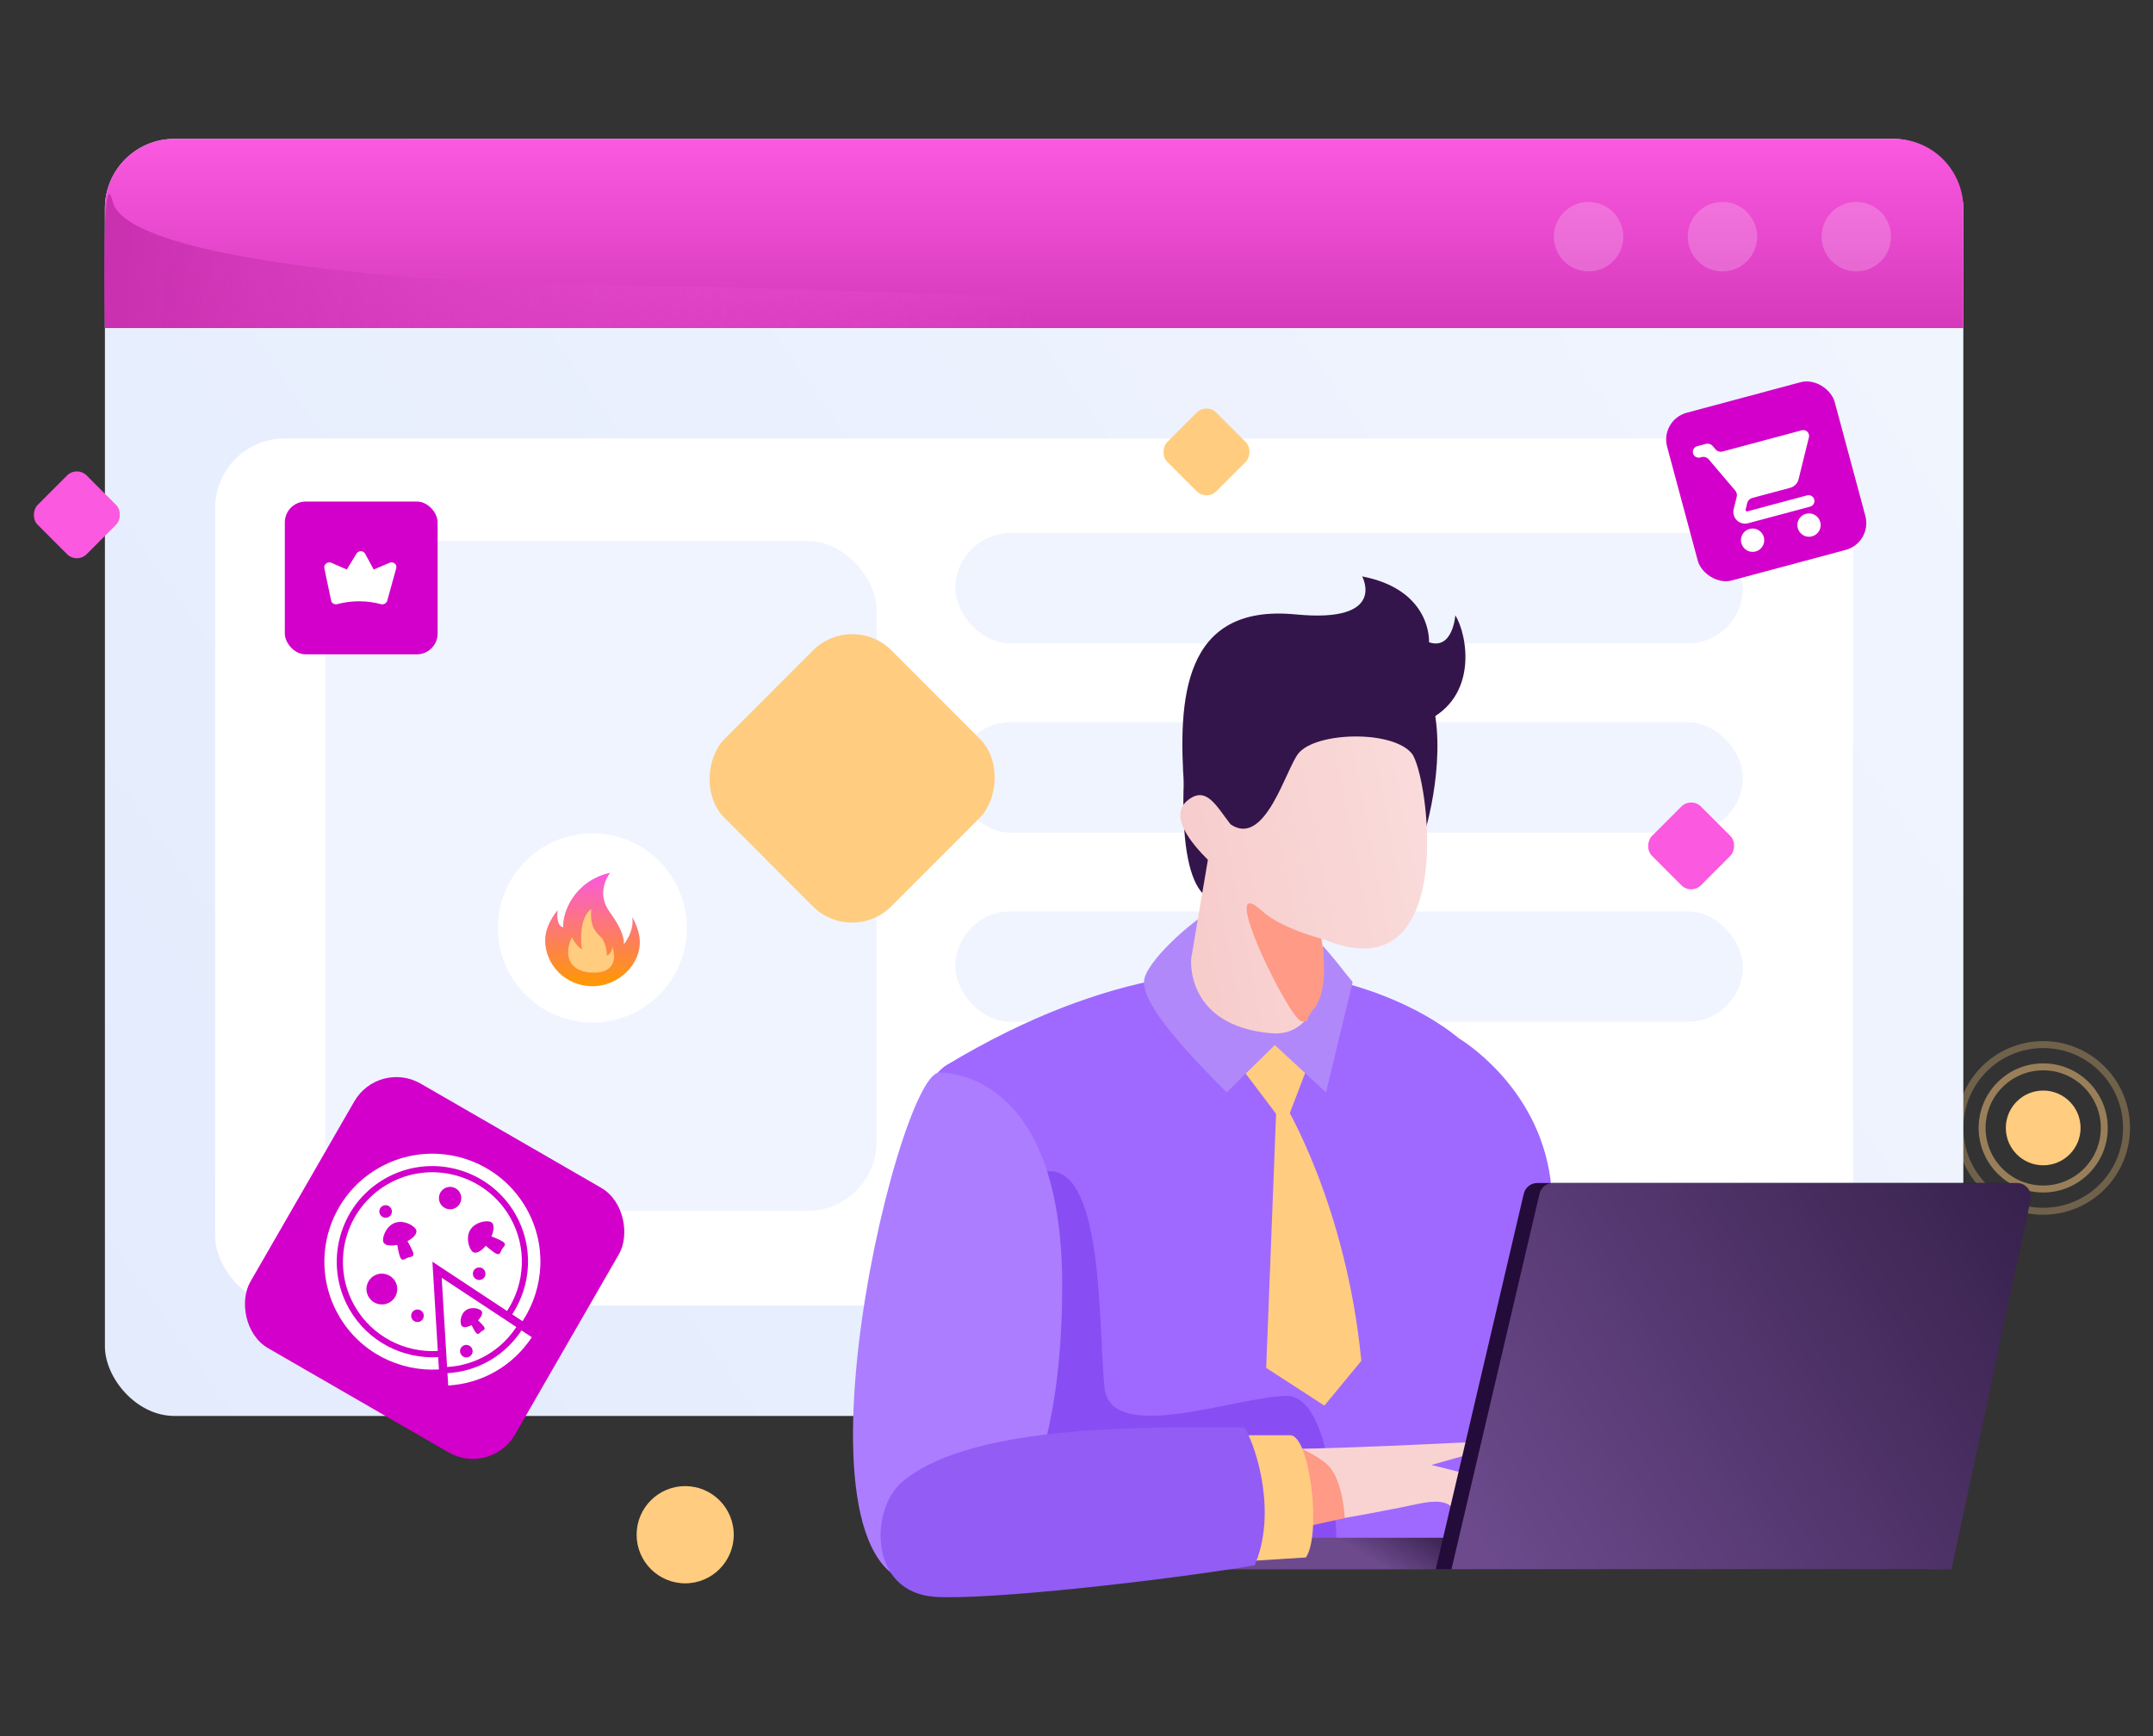 <?xml version="1.0" encoding="UTF-8"?> <svg xmlns="http://www.w3.org/2000/svg" width="310" height="250" viewBox="0 0 310 250" fill="none"><rect x="0" y="0" width="310" height="250" fill="#333333" stroke="none"/> <ellipse cx="5.381" cy="5.381" rx="5.381" ry="5.381" transform="matrix(-1 0 0 1 299.571 157.04)" fill="#FFCC80"></ellipse> <path d="M285.395 162.421C285.395 167.279 289.332 171.216 294.19 171.216C299.047 171.216 302.984 167.279 302.984 162.421C302.984 157.564 299.047 153.626 294.19 153.626C289.332 153.626 285.395 157.564 285.395 162.421Z" stroke="#FFCC80" stroke-opacity="0.5"></path> <circle cx="12.5" cy="12.5" r="12" transform="matrix(-1 0 0 1 306.69 149.921)" stroke="#FFCC80" stroke-opacity="0.3"></circle> <rect x="15.106" y="20" width="267.584" height="183.896" rx="10" fill="url(#paint0_linear_518_2424)"></rect> <path d="M15.106 30C15.106 24.477 19.583 20 25.106 20H272.69C278.213 20 282.69 24.477 282.69 30V47.244H15.106V30Z" fill="url(#paint1_linear_518_2424)"></path> <path d="M16.24 29.081C18.365 37.595 62.742 41 85.672 41C104.15 41 281.442 47.243 281.442 47.243H15.107C15.107 47.243 14.576 22.415 16.24 29.081Z" fill="url(#paint2_linear_518_2424)"></path> <rect x="30.98" y="63.136" width="235.836" height="124.867" rx="10" fill="white"></rect> <circle cx="267.281" cy="34.081" r="5" fill="white" fill-opacity="0.2"></circle> <circle cx="248.006" cy="34.081" r="5" fill="white" fill-opacity="0.2"></circle> <circle cx="228.731" cy="34.081" r="5" fill="white" fill-opacity="0.2"></circle> <rect x="137.56" y="76.758" width="113.383" height="15.892" rx="7.946" fill="#F0F4FE"></rect> <rect x="46.853" y="77.893" width="79.368" height="96.488" rx="10" fill="#F0F4FE"></rect> <rect x="137.56" y="131.246" width="113.383" height="15.892" rx="7.946" fill="#F0F4FE"></rect> <rect x="137.56" y="104.002" width="113.383" height="15.892" rx="7.946" fill="#F0F4FE"></rect> <rect x="137.56" y="171.489" width="113.383" height="15.892" rx="7.946" fill="#F0F4FE"></rect> <rect width="44" height="44" rx="7" transform="matrix(0.866 0.5 -0.499 0.866 54.507 152.54)" fill="#D200CA"></rect> <path d="M50.332 188.579C46.531 182 48.79 173.556 55.367 169.757C61.944 165.959 70.388 168.221 74.189 174.8C76.884 179.463 76.522 185.052 73.75 189.27L75.236 190.25C78.37 185.491 78.776 179.185 75.729 173.908C71.429 166.469 61.914 163.922 54.477 168.217C47.04 172.513 44.494 182.024 48.794 189.466C51.841 194.741 57.51 197.539 63.199 197.202L63.092 195.425C58.054 195.721 53.026 193.241 50.332 188.579Z" fill="white"></path> <path d="M70.491 195.929C68.575 197.035 66.501 197.614 64.428 197.733L64.536 199.512C66.874 199.373 69.215 198.721 71.381 197.467C73.548 196.216 75.284 194.515 76.572 192.561L75.087 191.581C73.945 193.315 72.406 194.822 70.491 195.929Z" fill="white"></path> <path d="M74.344 191.091L63.596 183.998L64.373 196.847C66.313 196.735 68.253 196.193 70.046 195.159C71.839 194.125 73.277 192.712 74.344 191.091ZM68.02 194.799C67.958 195.035 67.809 195.232 67.6 195.349C67.461 195.43 67.305 195.472 67.147 195.472C66.825 195.472 66.523 195.301 66.361 195.019C66.24 194.812 66.207 194.565 66.27 194.332C66.333 194.099 66.483 193.904 66.692 193.781C66.829 193.704 66.985 193.66 67.142 193.66C67.467 193.66 67.767 193.835 67.93 194.112C68.05 194.324 68.083 194.566 68.02 194.799ZM69.49 191.623C69.426 191.656 69.36 191.691 69.3 191.734C69.239 191.781 69.187 191.833 69.137 191.884C69.038 191.983 68.945 192.077 68.817 192.077C68.703 192.077 68.598 192.004 68.477 191.844C68.337 191.654 68.098 191.235 67.898 190.818C67.543 191.007 67.206 191.109 66.941 191.109C66.67 191.109 66.534 191.003 66.468 190.913C66.335 190.737 66.286 190.364 66.344 189.97C66.423 189.434 66.68 188.969 67.049 188.694C67.411 188.427 67.834 188.369 68.121 188.369C68.639 188.369 69.163 188.552 69.34 188.789C69.553 189.081 69.351 189.608 68.832 190.129C69.157 190.429 69.496 190.785 69.642 190.98C69.756 191.136 69.796 191.254 69.771 191.358C69.741 191.491 69.618 191.556 69.49 191.623Z" fill="white"></path> <path d="M73.421 175.244C69.864 169.09 61.964 166.976 55.813 170.528C49.659 174.081 47.546 181.978 51.103 188.133C53.623 192.495 58.324 194.815 63.037 194.537L62.262 181.688L73.008 188.782C75.605 184.837 75.942 179.607 73.421 175.244ZM55.069 173.667C55.208 173.588 55.363 173.546 55.52 173.546C55.844 173.546 56.144 173.72 56.306 174C56.427 174.21 56.459 174.455 56.399 174.688C56.337 174.921 56.187 175.117 55.977 175.239C55.838 175.318 55.683 175.359 55.525 175.359C55.202 175.359 54.901 175.185 54.739 174.905C54.487 174.473 54.637 173.917 55.069 173.667ZM56.096 187.545C55.758 187.739 55.375 187.84 54.989 187.84C54.196 187.84 53.459 187.416 53.065 186.732C52.451 185.669 52.814 184.312 53.872 183.7C54.209 183.504 54.589 183.404 54.977 183.404C55.769 183.404 56.507 183.829 56.903 184.514C57.513 185.572 57.149 186.933 56.096 187.545ZM58.702 181.107C58.595 181.145 58.499 181.197 58.408 181.248C58.267 181.326 58.146 181.393 58.019 181.393C57.778 181.393 57.661 181.156 57.584 180.947C57.463 180.611 57.3 179.904 57.196 179.263C56.895 179.325 56.609 179.357 56.346 179.357C55.722 179.357 55.313 179.176 55.195 178.847C55.081 178.535 55.188 177.962 55.462 177.422C55.654 177.043 56.093 176.368 56.871 176.085C57.109 175.997 57.369 175.953 57.642 175.953C58.723 175.953 59.76 176.65 59.931 177.122C60.103 177.592 59.596 178.229 58.665 178.728C59.033 179.341 59.343 179.97 59.453 180.266C59.541 180.509 59.551 180.677 59.483 180.8C59.395 180.953 59.211 180.99 59.017 181.028C58.915 181.046 58.807 181.067 58.702 181.107ZM60.564 190.254C60.425 190.331 60.27 190.377 60.111 190.377C59.787 190.377 59.487 190.202 59.325 189.923C59.074 189.488 59.224 188.933 59.656 188.686C59.795 188.604 59.951 188.563 60.11 188.563C60.433 188.563 60.733 188.733 60.895 189.015C61.145 189.447 60.996 190.003 60.564 190.254ZM65.617 173.92C65.372 174.061 65.094 174.136 64.813 174.136C64.238 174.136 63.701 173.827 63.413 173.331C62.968 172.559 63.233 171.572 64.002 171.126C64.247 170.986 64.526 170.91 64.808 170.91C65.382 170.91 65.919 171.219 66.206 171.717C66.653 172.486 66.388 173.475 65.617 173.92ZM69.449 184.197C69.311 184.277 69.155 184.318 68.995 184.318C68.672 184.318 68.372 184.148 68.21 183.867C67.96 183.433 68.107 182.878 68.54 182.628C68.679 182.548 68.834 182.508 68.992 182.508C69.316 182.508 69.615 182.68 69.777 182.96C70.031 183.392 69.882 183.946 69.449 184.197ZM72.475 179.621C72.407 179.702 72.335 179.785 72.277 179.879C72.217 179.976 72.177 180.078 72.137 180.175C72.051 180.384 71.962 180.603 71.716 180.603C71.606 180.603 71.474 180.556 71.306 180.454C71.04 180.292 70.484 179.867 69.949 179.382C69.286 180.191 68.554 180.568 68.128 180.31C67.865 180.15 67.605 179.692 67.471 179.143C67.288 178.399 67.373 177.655 67.705 177.104C68.221 176.254 69.312 175.866 70.104 175.866C70.376 175.866 70.599 175.912 70.742 175.999C71.169 176.259 71.172 177.073 70.758 178.044C71.435 178.294 72.07 178.594 72.335 178.754C72.556 178.889 72.669 179.014 72.691 179.152C72.723 179.327 72.603 179.468 72.475 179.621Z" fill="white"></path> <rect width="10" height="10" rx="2" transform="matrix(0.707 0.708 -0.707 0.708 11.067 67.055)" fill="#FA59E0"></rect> <rect width="34" height="34.035" rx="8" transform="matrix(0.707 0.708 -0.707 0.708 122.709 88)" fill="#FFCC80"></rect> <rect width="10" height="10" rx="2" transform="matrix(0.707 0.708 -0.707 0.708 173.718 58)" fill="#FFCC80"></rect> <rect width="24.971" height="24.996" rx="4" transform="matrix(0.966 -0.259 0.26 0.966 239 60.471)" fill="#D200CA"></rect> <path d="M251.911 76.164C251.013 76.404 250.489 77.324 250.73 78.221C250.97 79.119 251.884 79.653 252.781 79.413C253.679 79.172 254.211 78.25 253.97 77.353C253.73 76.455 252.808 75.923 251.911 76.164ZM244.367 64.256C243.918 64.376 243.652 64.837 243.772 65.286V65.286C243.893 65.734 244.354 66.001 244.802 65.88L245.003 65.826C245.377 65.726 245.774 65.85 246.024 66.145L249.854 70.651C250.062 70.896 250.14 71.226 250.063 71.538L249.622 73.325C249.559 73.594 249.557 73.878 249.633 74.162C249.874 75.06 250.795 75.592 251.693 75.351L260.628 72.957C261.076 72.837 261.343 72.376 261.222 71.927V71.927C261.102 71.479 260.641 71.213 260.193 71.333L251.603 73.634C251.489 73.665 251.376 73.599 251.345 73.486C251.336 73.449 251.335 73.415 251.344 73.382L251.575 72.438C251.662 72.083 251.935 71.804 252.287 71.71L257.767 70.242C258.376 70.078 258.818 69.599 258.964 69.024L260.456 62.974C260.49 62.843 260.491 62.699 260.453 62.557C260.332 62.106 259.87 61.843 259.423 61.963L248.024 65.017C247.651 65.117 247.254 64.993 247.004 64.699L246.617 64.244C246.366 63.95 245.969 63.827 245.596 63.926L244.367 64.256ZM260.033 73.987C259.136 74.228 258.612 75.147 258.852 76.045C259.093 76.942 260.006 77.477 260.904 77.236C261.801 76.996 262.333 76.074 262.093 75.176C261.852 74.279 260.931 73.747 260.033 73.987Z" fill="white"></path> <rect width="10" height="10" rx="2" transform="matrix(0.707 0.708 -0.707 0.708 243.502 114.731)" fill="#FA59E0"></rect> <ellipse cx="6.992" cy="7" rx="6.992" ry="7" transform="matrix(-1 0 0 1 105.648 214)" fill="#FFCC80"></ellipse> <path d="M223.239 169.788C221.425 156.166 210.026 149.5 210.026 149.5C210.026 149.5 183.058 125.282 136.369 153.327C125.031 160.138 126.731 222.572 126.731 222.572L223.239 223.708C223.995 211.41 225.053 183.409 223.239 169.788Z" fill="#9F69FF"></path> <path d="M185.759 147.776L175.625 149.655L185.022 162.095L190.513 147.74L185.759 147.776Z" fill="#FFCC80"></path> <path d="M159.045 199.868C158.138 191.695 159.046 168.651 151.109 168.651C143.173 168.651 144.873 224.842 144.873 224.842L192.493 223.707C192.493 223.707 192.493 200.814 185.124 201.003C177.754 201.193 159.953 208.041 159.045 199.868Z" fill="#884EF3"></path> <path d="M184.908 158.854C184.908 158.854 193.85 173.467 196.008 195.964L190.692 202.411L182.314 196.976L183.831 157.989L184.908 158.854Z" fill="#FFCC80"></path> <path d="M164.715 141.407C164.715 138.683 171.706 132.515 174.352 131.191C185.69 128.013 190.793 136.677 194.761 141.407L190.925 157.3L183.555 150.489L176.62 157.3C168.116 148.786 164.715 144.132 164.715 141.407Z" fill="#B188FA"></path> <path d="M204.966 97.704C208.594 104.515 206.477 115.677 204.966 120.407L190.226 117.002C190.226 117.002 170.384 147.083 170.384 115.299C170.384 83.514 200.43 89.19 204.966 97.704Z" fill="#33154B"></path> <path d="M205.214 103.899C212.91 100.416 211.298 91.436 209.545 88.597C209.545 88.597 209.203 93.651 205.758 92.483C205.758 92.483 206.221 84.953 196.127 83C196.127 83 199.854 89.765 186.577 88.477C170.278 86.886 169.593 100.695 170.5 113.5L175.234 106.416L179.103 97.497H192.299L205.214 103.899Z" fill="#33154B"></path> <path d="M182.989 148.786C190.216 149.444 190.926 139.705 190.359 135.165C210.201 143.678 205.699 111.413 203.265 108.488C200.43 105.083 189.452 105.399 186.957 108.488C185.124 110.759 182.156 122.11 177.187 118.705C175.108 116.056 173.672 113.029 170.951 115.299C168.23 117.569 171.65 121.543 173.918 123.813L171.518 138.002C171.518 138.002 170.517 147.651 182.989 148.786Z" fill="url(#paint3_linear_518_2424)"></path> <path d="M187.448 147.083C185.747 147.083 174.919 124.948 181.722 131.192C184.423 133.671 190.226 135.165 190.226 135.165C190.226 135.165 191.714 142.344 189.092 145.381C187.726 146.963 188.866 147.083 187.448 147.083Z" fill="#FE9A86"></path> <path d="M135.235 154.462H135.235C128.973 154.46 110.132 235.127 136.369 227.679C144.113 225.481 148.274 214.057 148.274 214.057C148.274 214.057 152.942 205.548 152.942 185.115C152.942 154.466 136.373 154.462 135.235 154.462Z" fill="#AC7DFF"></path> <rect width="44.219" height="4.541" transform="matrix(-1 0 0 1 213.526 221.436)" fill="url(#paint4_linear_518_2424)"></rect> <path d="M203.832 216.631C201.854 217.083 192.493 218.901 187.958 219.469C188.865 216.29 186.446 210.955 185.123 208.685C210.635 208.109 216.115 206.868 215.17 208.382L206.099 210.955L215.17 213.225L210.635 219.469C209.123 218.144 210.125 215.193 203.832 216.631Z" fill="#F8D3D2"></path> <path d="M188.525 219.733L193.627 218.598C193.627 218.598 193.401 213.479 191.417 211.22C190.025 209.635 186.824 208.382 186.824 208.382C186.824 208.382 188.147 215.571 188.525 219.733Z" fill="#FE9A86"></path> <path d="M185.773 206.679H179.537L178.97 224.842L188.041 224.274C190.309 220.869 188.608 206.679 185.773 206.679Z" fill="#FFCC80"></path> <path d="M179.195 205.544H168.341C161.538 205.733 138.702 205.683 129.791 213.49C125.255 217.463 125.088 229.382 134.725 229.95C142.435 230.404 167.039 227.68 180.645 225.409C183.82 218.144 181.085 208.76 179.195 205.544Z" fill="#935CF5"></path> <path d="M279.06 224.395L290.109 172.773C290.375 171.528 289.426 170.354 288.153 170.354H221.348C220.419 170.354 219.612 170.993 219.4 171.898L206.723 225.977H277.104C278.047 225.977 278.862 225.318 279.06 224.395Z" fill="#230C39"></path> <path d="M280.989 225.977L292.377 172.773C292.643 171.528 291.694 170.354 290.421 170.354H223.615C222.687 170.354 221.88 170.993 221.668 171.898L208.991 225.977H280.989Z" fill="url(#paint5_linear_518_2424)"></path> <rect width="22" height="22" rx="3" transform="matrix(1 0 -0 1 41.011 72.223)" fill="#D200CA"></rect> <path d="M46.961 81.14C47.066 81.058 47.192 81.005 47.324 80.988C47.456 80.97 47.59 80.989 47.709 81.041L49.932 82.009L51.322 79.728C51.387 79.62 51.481 79.531 51.592 79.468C51.704 79.406 51.83 79.373 51.957 79.373C52.085 79.373 52.208 79.406 52.316 79.468C52.423 79.531 52.511 79.62 52.569 79.728L53.805 82.009L56.093 81.041C56.216 80.989 56.351 80.971 56.482 80.988C56.613 81.006 56.735 81.058 56.834 81.14C56.934 81.222 57.007 81.33 57.045 81.451C57.083 81.573 57.085 81.703 57.051 81.828L55.759 86.49C55.734 86.581 55.691 86.665 55.632 86.74C55.572 86.815 55.498 86.878 55.414 86.924C55.329 86.972 55.236 87.002 55.14 87.015C55.044 87.027 54.947 87.02 54.854 86.996C52.809 86.446 50.63 86.445 48.547 86.995C48.454 87.02 48.356 87.026 48.261 87.014C48.166 87.002 48.075 86.971 47.993 86.924C47.912 86.877 47.842 86.814 47.788 86.74C47.734 86.665 47.696 86.58 47.678 86.49L46.699 81.828C46.672 81.704 46.682 81.573 46.729 81.451C46.775 81.33 46.856 81.222 46.961 81.14Z" fill="white"></path> <ellipse cx="85.294" cy="133.622" rx="13.606" ry="13.622" fill="white"></ellipse> <path d="M85.303 142.021C89.065 142.021 92.332 138.837 92.115 135.37C92.057 134.068 91.366 132.61 91.028 132.044C91.318 133.799 90.303 135.393 89.796 136.007C89.941 135.559 89.753 134.011 87.84 131.407C85.927 128.803 87.284 126.501 87.84 125.676C82.68 126.865 80.955 131.407 81.1 133.53C80.173 133.36 80.182 131.808 80.303 131.054C79.144 132.469 78.492 134.025 78.492 135.37C78.491 139.043 81.541 142.021 85.303 142.021Z" fill="url(#paint6_linear_518_2424)"></path> <path d="M82.357 134.952C81.07 137.581 82.012 139.921 85.134 140.046C85.418 140.057 89.421 140.443 88.17 136.27C88.17 137.063 87.653 137.505 87.395 137.626C87.375 136.948 87.144 135.483 86.484 134.905C85.485 134.029 84.944 133.011 85.134 130.906C83.431 132.024 83.561 135.801 83.819 136.687C83.819 136.687 83.067 136.443 82.357 134.952Z" fill="#FFCC80"></path> <defs> <linearGradient id="paint0_linear_518_2424" x1="265.115" y1="25.676" x2="14.909" y2="203.619" gradientUnits="userSpaceOnUse"> <stop stop-color="#F1F5FE"></stop> <stop offset="1" stop-color="#E3EBFD"></stop> </linearGradient> <linearGradient id="paint1_linear_518_2424" x1="148.898" y1="20" x2="148.898" y2="47.244" gradientUnits="userSpaceOnUse"> <stop stop-color="#FA59E0"></stop> <stop offset="1" stop-color="#D639BC"></stop> </linearGradient> <linearGradient id="paint2_linear_518_2424" x1="17.941" y1="36.46" x2="148.9" y2="47.219" gradientUnits="userSpaceOnUse"> <stop stop-color="#C931B0"></stop> <stop offset="1" stop-color="#FA59E0" stop-opacity="0"></stop> </linearGradient> <linearGradient id="paint3_linear_518_2424" x1="204.966" y1="113.029" x2="169.814" y2="119.824" gradientUnits="userSpaceOnUse"> <stop stop-color="#FADBDB"></stop> <stop offset="1" stop-color="#F7CDCC"></stop> </linearGradient> <linearGradient id="paint4_linear_518_2424" x1="5.669" y1="3.16209e-07" x2="9.698" y2="6.842" gradientUnits="userSpaceOnUse"> <stop stop-color="#3A2351"></stop> <stop offset="1" stop-color="#6C4A8C"></stop> </linearGradient> <linearGradient id="paint5_linear_518_2424" x1="295.729" y1="173.192" x2="213.47" y2="225.889" gradientUnits="userSpaceOnUse"> <stop stop-color="#36204B"></stop> <stop offset="0.984" stop-color="#6C4A8C"></stop> </linearGradient> <linearGradient id="paint6_linear_518_2424" x1="85.308" y1="125.676" x2="85.308" y2="142.021" gradientUnits="userSpaceOnUse"> <stop stop-color="#FA59E0"></stop> <stop offset="1" stop-color="#FF9900"></stop> </linearGradient> </defs> </svg> 